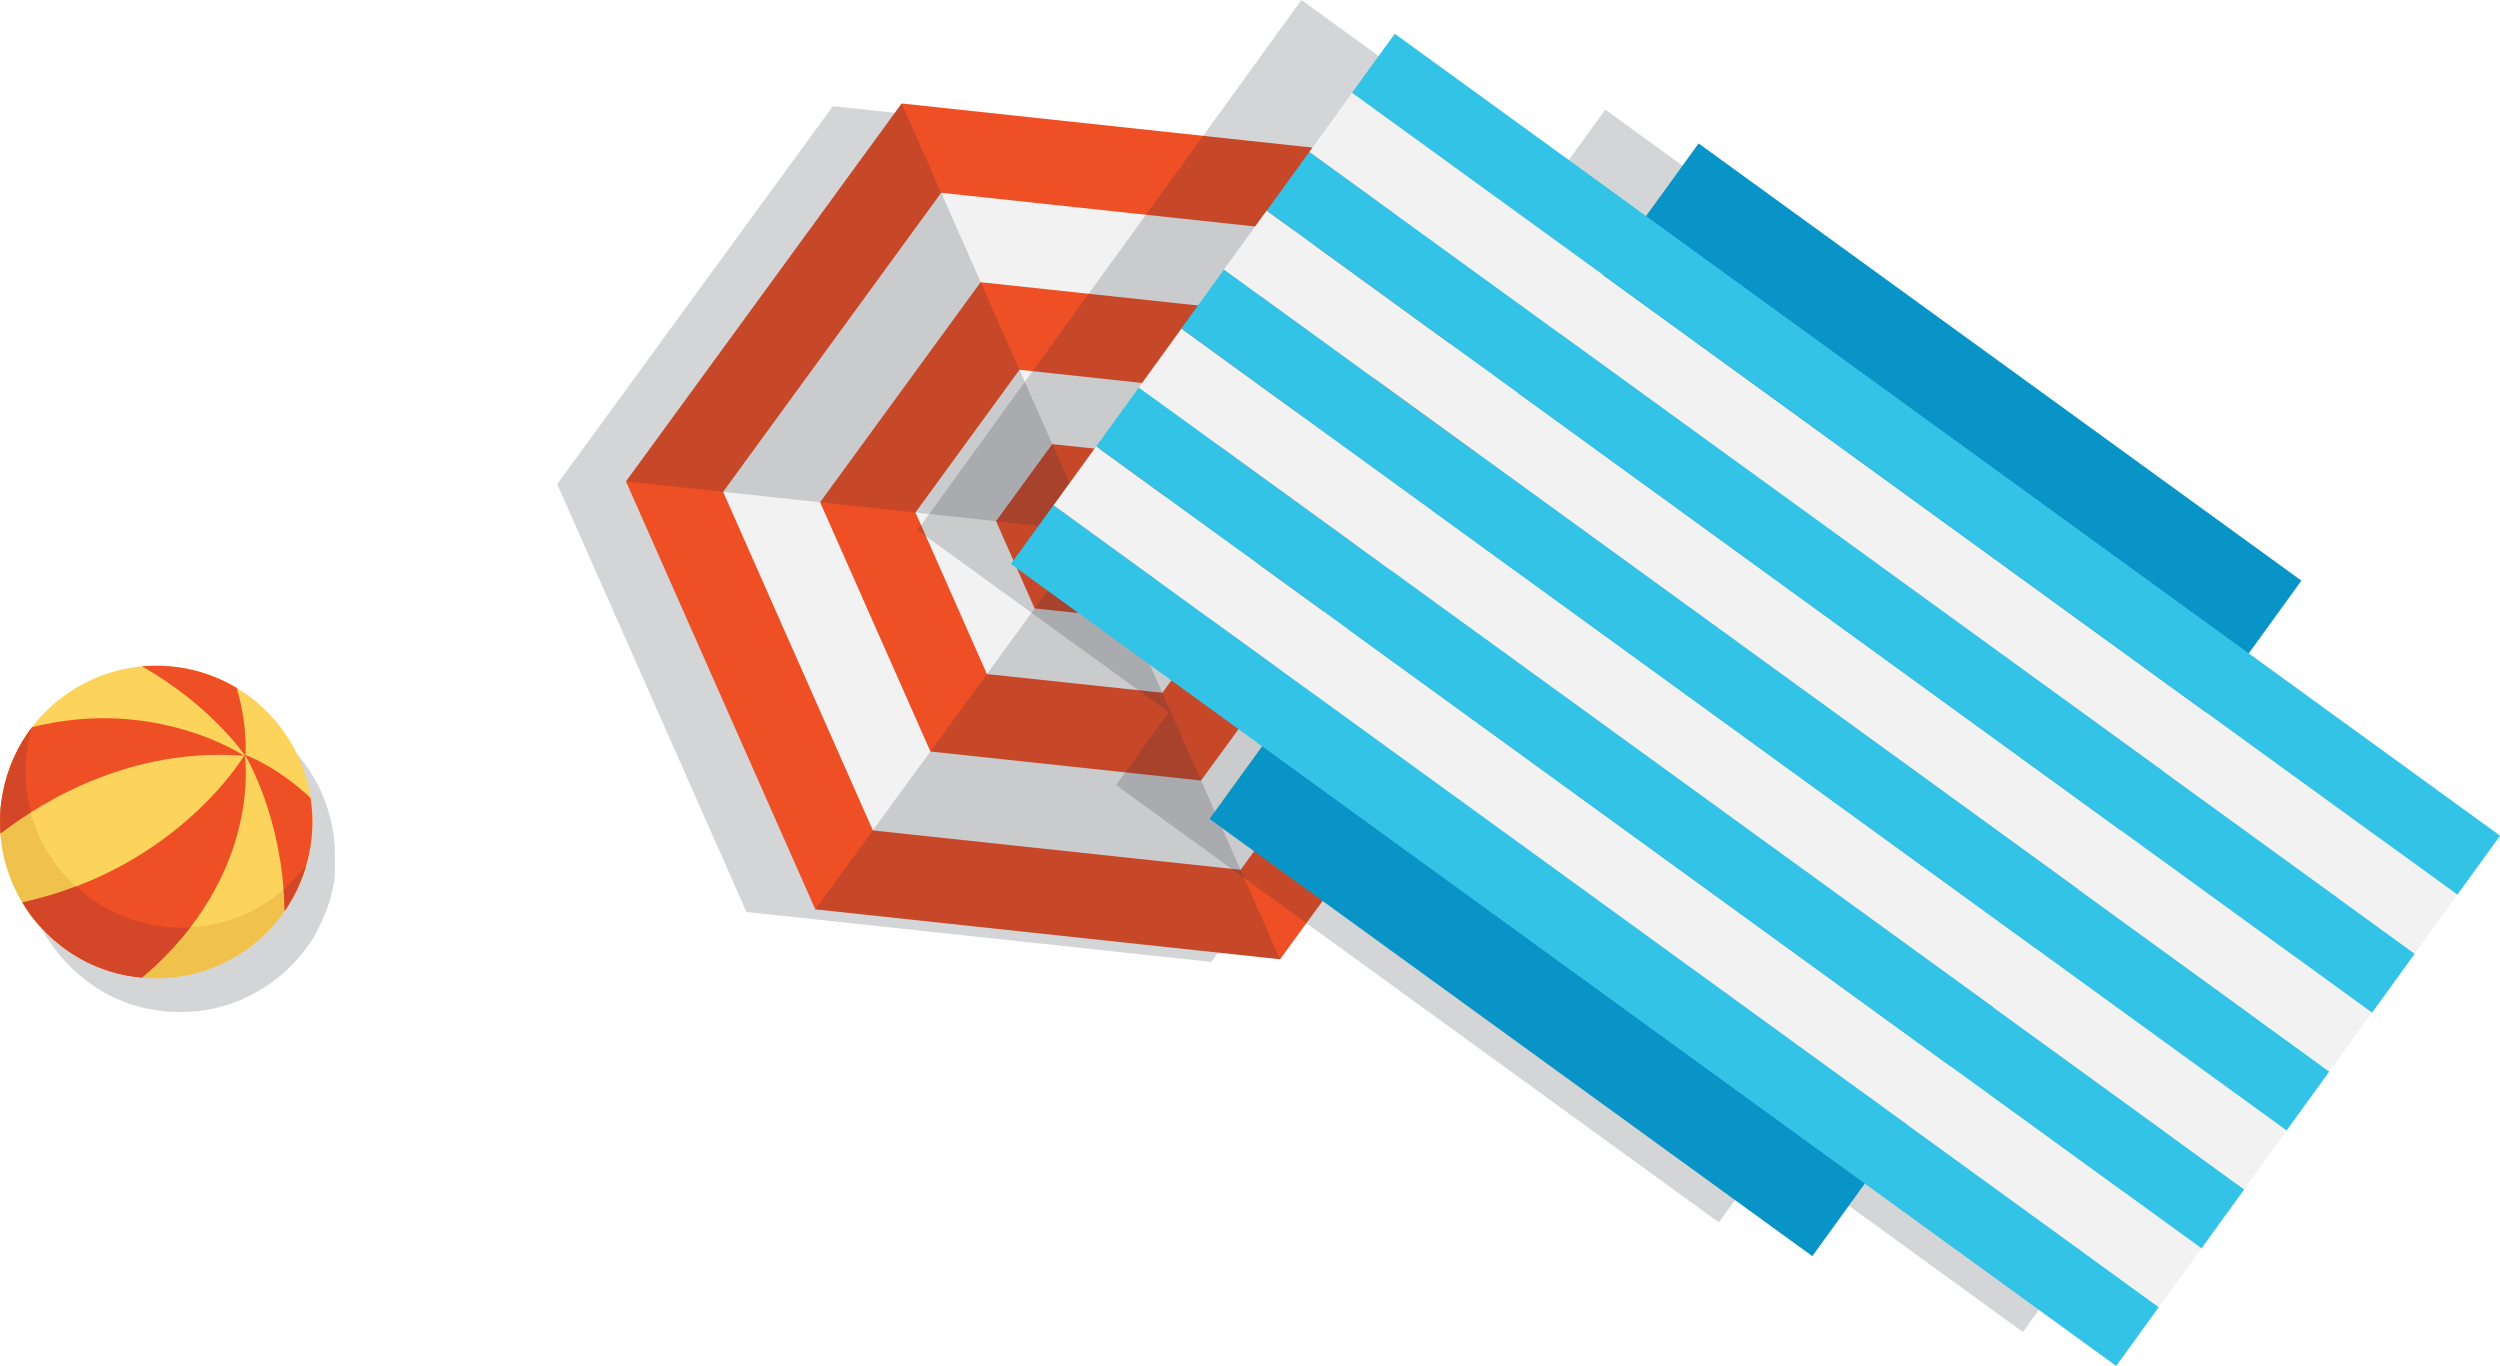 <svg width="507" height="277" viewBox="0 0 507 277" fill="none" xmlns="http://www.w3.org/2000/svg">
<g clip-path="url(#clip0_4001_2)">
<path opacity="0.2" d="M301.56 118.427L245.652 195.078L151.388 184.954L113 98.178L168.907 21.526L263.171 31.651L301.56 118.427Z" fill="#282F39"/>
<path d="M165.337 184.411L259.601 194.536L315.508 117.884L277.119 31.108L182.856 20.984L126.948 97.635L165.337 184.411Z" fill="#EF4F25"/>
<path d="M177.022 168.41L251.597 176.395L295.826 115.776L265.479 47.109L190.872 39.092L146.644 99.743L177.022 168.41Z" fill="#F2F2F2"/>
<path d="M188.69 152.41L243.576 158.286L276.125 113.637L253.787 63.11L198.869 57.234L166.32 101.851L188.69 152.41Z" fill="#EF4F25"/>
<path d="M200.143 136.695L235.723 140.496L256.816 111.592L242.328 78.823L206.748 74.991L185.655 103.927L200.143 136.695Z" fill="#F2F2F2"/>
<path d="M209.816 123.377L229.058 125.453L240.45 109.803L232.632 92.11L213.39 90.066L201.998 105.683L209.816 123.377Z" fill="#EF4F25"/>
<path opacity="0.2" d="M259.603 194.536L221.246 107.76L165.339 184.411L259.603 194.536Z" fill="#282F39"/>
<path opacity="0.2" d="M315.508 117.884L221.244 107.759L277.12 31.108L315.508 117.884Z" fill="#282F39"/>
<path opacity="0.2" d="M126.948 97.635L221.244 107.76L182.856 20.984L126.948 97.635Z" fill="#282F39"/>
<path opacity="0.2" d="M325.55 22.229L447.799 110.921L437.141 125.645L488.07 162.597L479.422 174.542L470.775 186.519L462.127 198.432L453.479 210.377L444.831 222.354L436.184 234.299L427.536 246.243L418.888 258.188L410.24 270.133L359.279 233.149L348.589 247.904L226.34 159.212L237.03 144.456L186.068 107.504L194.716 95.559L203.364 83.614L212.012 71.669L220.659 59.724L229.339 47.779L237.987 35.835L246.635 23.89L255.282 11.945L263.93 0L314.891 36.953L325.55 22.229Z" fill="#282F39"/>
<path d="M344.479 29.09L245.293 166.079L367.538 254.743L466.724 117.755L344.479 29.09Z" fill="#0894C6"/>
<path d="M213.659 102.43L205.006 114.376L429.158 277.014L437.811 265.068L213.659 102.43Z" fill="#32C3E7"/>
<path d="M222.309 90.519L213.656 102.466L437.808 265.104L446.461 253.157L222.309 90.519Z" fill="#F2F2F2"/>
<path d="M230.971 78.577L222.318 90.523L446.47 253.161L455.123 241.215L230.971 78.577Z" fill="#32C3E7"/>
<path d="M239.598 66.639L230.947 78.587L455.127 241.186L463.778 229.238L239.598 66.639Z" fill="#F2F2F2"/>
<path d="M248.224 54.673L239.571 66.62L463.723 229.258L472.376 217.311L248.224 54.673Z" fill="#32C3E7"/>
<path d="M256.872 42.698L248.219 54.645L472.37 217.283L481.023 205.336L256.872 42.698Z" fill="#F2F2F2"/>
<path d="M265.559 30.775L256.906 42.721L481.058 205.359L489.711 193.413L265.559 30.775Z" fill="#32C3E7"/>
<path d="M274.186 18.854L265.535 30.802L489.715 193.401L498.366 181.453L274.186 18.854Z" fill="#F2F2F2"/>
<path d="M282.861 6.845L274.208 18.792L498.36 181.43L507.013 169.483L282.861 6.845Z" fill="#32C3E7"/>
</g>
<g clip-path="url(#clip1_4001_2)">
<path opacity="0.2" d="M67.902 173.536C67.902 173.122 67.902 172.709 67.902 172.26C67.902 171.709 67.833 171.157 67.799 170.64C67.764 170.192 67.695 169.744 67.661 169.296C67.661 169.089 67.626 168.883 67.592 168.71C67.592 168.71 67.592 168.71 67.557 168.71C66.11 159.473 60.629 151.304 52.633 146.478C52.633 146.478 52.633 146.478 52.633 146.444C52.391 146.306 52.15 146.168 51.909 146.03C51.495 145.789 51.116 145.582 50.702 145.375C50.22 145.134 49.703 144.893 49.186 144.651C48.806 144.479 48.427 144.307 48.014 144.134C47.393 143.893 46.773 143.686 46.153 143.479C45.842 143.376 45.498 143.238 45.187 143.169C44.222 142.893 43.223 142.652 42.223 142.445C41.258 142.273 40.327 142.135 39.397 142.066C39.121 142.066 38.845 142.032 38.569 141.997C37.846 141.963 37.122 141.928 36.398 141.928C36.157 141.928 35.915 141.928 35.674 141.928C34.95 141.928 34.226 141.997 33.503 142.032C24.575 142.825 16.51 147.374 11.167 154.337C11.167 154.337 11.167 154.337 11.133 154.337C11.133 154.371 11.098 154.406 11.064 154.44C11.064 154.475 11.029 154.509 10.995 154.544C10.754 154.854 10.547 155.164 10.34 155.474C10.271 155.578 10.168 155.716 10.099 155.819C9.961 155.991 9.857 156.198 9.754 156.371C9.65 156.543 9.513 156.75 9.409 156.922C9.34 157.025 9.271 157.129 9.202 157.267C9.202 157.267 9.202 157.301 9.168 157.336C9.168 157.37 9.133 157.405 9.099 157.474C8.927 157.749 8.789 158.025 8.616 158.335C8.513 158.508 8.444 158.68 8.341 158.852C8.341 158.852 8.306 158.921 8.306 158.956C8.099 159.335 7.927 159.714 7.755 160.059C7.686 160.197 7.617 160.334 7.548 160.507C7.548 160.507 7.548 160.576 7.513 160.61C7.513 160.61 7.513 160.679 7.479 160.714C7.41 160.886 7.341 161.058 7.272 161.196C7.203 161.403 7.1 161.61 7.031 161.782C6.962 161.954 6.893 162.092 6.824 162.265C6.686 162.644 6.548 163.023 6.445 163.402C6.376 163.609 6.307 163.781 6.238 163.988C6.238 163.988 6.238 163.988 6.238 164.023C6.238 164.023 6.169 164.229 6.135 164.333C6.1 164.471 6.066 164.609 5.997 164.781C5.962 164.919 5.928 165.057 5.859 165.229C5.79 165.436 5.756 165.643 5.687 165.815C5.549 166.435 5.411 167.056 5.273 167.676C5.17 168.159 5.101 168.607 5.032 169.089C5.032 169.227 5.032 169.331 4.997 169.469C4.928 169.917 4.894 170.365 4.859 170.813C4.859 170.813 4.859 170.813 4.859 170.847V170.916C4.859 171.02 4.859 171.089 4.859 171.157C4.859 171.33 4.859 171.537 4.859 171.709C4.859 171.743 4.859 171.812 4.859 171.847C4.859 171.916 4.859 172.019 4.859 172.088C4.859 172.295 4.859 172.502 4.859 172.674C4.859 173.019 4.859 173.329 4.859 173.674C4.859 173.743 4.859 173.777 4.859 173.846C4.859 173.984 4.859 174.087 4.859 174.225C4.859 174.329 4.859 174.432 4.859 174.535C4.859 174.708 4.859 174.915 4.859 175.087C4.859 175.328 4.859 175.604 4.894 175.845C5.273 180.878 6.824 185.669 9.34 189.874C9.444 190.081 9.582 190.253 9.719 190.425C10.064 190.977 10.443 191.563 10.857 192.08C11.064 192.356 11.271 192.631 11.477 192.907C11.615 193.079 11.719 193.217 11.856 193.39C12.167 193.803 12.511 194.182 12.856 194.562C13.132 194.872 13.408 195.182 13.683 195.458C13.925 195.699 14.131 195.94 14.373 196.182C14.373 196.182 14.373 196.182 14.407 196.216C14.442 196.25 14.511 196.319 14.579 196.354C14.89 196.664 15.234 196.974 15.579 197.285C15.579 197.285 15.579 197.285 15.614 197.319C15.614 197.319 15.682 197.353 15.717 197.388C15.751 197.422 15.82 197.457 15.855 197.526C15.993 197.629 16.131 197.767 16.268 197.87C16.406 197.974 16.544 198.112 16.682 198.215C16.716 198.215 16.751 198.284 16.82 198.319C16.923 198.422 17.061 198.491 17.165 198.594C17.475 198.836 17.75 199.042 18.061 199.284C18.061 199.284 18.13 199.318 18.164 199.353C18.233 199.387 18.302 199.456 18.371 199.49C18.405 199.49 18.474 199.559 18.509 199.594C18.578 199.663 18.681 199.697 18.75 199.766C18.888 199.87 19.06 199.973 19.198 200.076C19.267 200.111 19.336 200.18 19.405 200.214C19.577 200.318 19.715 200.421 19.888 200.525C20.198 200.697 20.474 200.904 20.784 201.076C20.818 201.076 20.887 201.145 20.922 201.145C21.025 201.214 21.094 201.248 21.197 201.317C21.197 201.317 21.266 201.352 21.301 201.386C21.335 201.386 21.404 201.455 21.439 201.455C21.576 201.524 21.749 201.628 21.887 201.696C21.99 201.765 22.093 201.8 22.197 201.869C22.369 201.972 22.576 202.041 22.748 202.145C23.059 202.282 23.369 202.42 23.679 202.558C23.782 202.593 23.851 202.627 23.955 202.662C24.024 202.662 24.093 202.73 24.196 202.765C24.196 202.765 24.265 202.765 24.299 202.799C24.334 202.799 24.369 202.799 24.403 202.834C24.506 202.868 24.644 202.937 24.748 202.972C24.92 203.041 25.058 203.11 25.23 203.179C25.437 203.248 25.609 203.316 25.816 203.42C26.161 203.523 26.471 203.627 26.816 203.765C26.919 203.765 27.023 203.833 27.126 203.868C27.195 203.868 27.298 203.937 27.367 203.937C27.471 203.937 27.574 204.006 27.677 204.006C27.953 204.075 28.194 204.144 28.47 204.213C28.642 204.247 28.815 204.316 28.987 204.351C29.539 204.488 30.09 204.592 30.642 204.695C31.676 204.902 32.744 205.04 33.778 205.143C34.123 205.143 34.502 205.143 34.847 205.178C35.536 205.212 36.191 205.247 36.88 205.247C37.294 205.247 37.708 205.212 38.121 205.178C38.707 205.178 39.328 205.109 39.914 205.074C40.362 205.04 40.775 204.936 41.224 204.902C41.775 204.833 42.327 204.73 42.878 204.626C43.326 204.523 43.774 204.419 44.222 204.316C44.739 204.178 45.256 204.04 45.773 203.902C46.221 203.765 46.669 203.592 47.083 203.454C47.566 203.282 48.083 203.11 48.565 202.903C49.013 202.73 49.427 202.524 49.841 202.317C50.323 202.11 50.771 201.869 51.219 201.628C51.633 201.421 52.047 201.179 52.46 200.938C52.908 200.697 53.322 200.421 53.77 200.145C54.184 199.87 54.563 199.594 54.976 199.318C55.39 199.042 55.769 198.732 56.183 198.422C56.562 198.112 56.941 197.802 57.32 197.491C57.699 197.181 58.044 196.836 58.389 196.492C58.768 196.147 59.112 195.802 59.457 195.423C59.802 195.079 60.112 194.699 60.422 194.355C60.767 193.976 61.077 193.596 61.422 193.183C61.732 192.804 62.008 192.424 62.284 192.011C62.387 191.873 62.49 191.701 62.628 191.563C62.628 191.563 62.732 191.459 62.766 191.39C62.904 191.184 63.042 190.977 63.18 190.77C63.249 190.632 63.352 190.494 63.421 190.391C63.421 190.391 63.456 190.322 63.49 190.287C63.49 190.253 63.525 190.218 63.559 190.15C63.8 189.77 64.041 189.357 64.248 188.943C64.248 188.943 64.248 188.943 64.248 188.909C64.248 188.84 64.317 188.805 64.352 188.736C64.352 188.736 64.352 188.736 64.352 188.702C64.455 188.53 64.558 188.323 64.627 188.15C64.696 188.013 64.765 187.875 64.834 187.737C64.834 187.702 64.903 187.633 64.903 187.599C64.972 187.427 65.076 187.254 65.144 187.082C65.282 186.806 65.42 186.496 65.524 186.22C65.524 186.186 65.558 186.151 65.593 186.082C65.627 185.979 65.696 185.875 65.731 185.772C65.799 185.634 65.834 185.496 65.903 185.358C65.937 185.255 65.972 185.152 66.041 185.014C66.041 184.945 66.11 184.876 66.144 184.772C66.248 184.531 66.351 184.255 66.42 184.014C66.489 183.807 66.558 183.566 66.627 183.359C66.661 183.221 66.696 183.084 66.764 182.946C66.764 182.842 66.834 182.739 66.868 182.635C66.868 182.567 66.902 182.463 66.937 182.394C66.937 182.394 66.937 182.394 66.937 182.36C67.213 181.395 67.454 180.395 67.661 179.395C67.833 178.396 67.971 177.396 68.074 176.397C68.074 176.052 68.109 175.707 68.143 175.328C68.178 174.708 68.212 174.053 68.212 173.432L67.902 173.536Z" fill="#282F39"/>
<path d="M62.839 172.605C59.565 189.805 42.986 201.076 25.786 197.836C8.586 194.562 -2.685 177.983 0.555 160.783C3.83 143.583 20.409 132.312 37.609 135.552C54.808 138.826 66.079 155.406 62.839 172.571V172.605Z" fill="#FCD45C"/>
<path d="M0.555 160.783C1.486 155.82 3.554 151.339 6.415 147.582C6.139 148.547 5.898 149.546 5.691 150.546C2.416 167.746 13.722 184.325 30.922 187.565C43.158 189.874 55.05 184.842 62.081 175.57C57.6 191.081 41.952 200.904 25.752 197.837C8.586 194.562 -2.685 177.983 0.555 160.783Z" fill="#F0C14B"/>
<path d="M4.547 183.015C36.258 175.983 49.632 153.062 49.632 153.062C49.632 153.062 53.526 177.293 28.813 198.25C27.813 198.146 26.779 198.008 25.779 197.836C16.576 196.078 9.028 190.494 4.547 183.049V183.015Z" fill="#EF4F25"/>
<path d="M57.734 184.738C57.354 165.539 49.668 153.062 49.668 153.062C49.668 153.062 55.976 155.267 62.973 161.816C63.524 165.298 63.49 168.917 62.8 172.571C61.939 177.086 60.181 181.188 57.699 184.703L57.734 184.738Z" fill="#EF4F25"/>
<path d="M37.598 135.552C41.389 136.276 44.905 137.655 48.008 139.516C50.351 147.616 49.765 153.338 49.765 153.338C49.765 153.338 43.044 143.239 28.809 135.139C31.669 134.897 34.599 135.001 37.564 135.552H37.598Z" fill="#EF4F25"/>
<path d="M49.504 153.269C49.504 153.269 31.477 141.17 6.487 147.478C3.592 151.269 1.489 155.785 0.559 160.783C0.007 163.575 -0.096 166.332 0.111 169.021C9.314 161.989 27.065 151.511 49.538 153.269H49.504Z" fill="#EF4F25"/>
<path d="M38.602 188.082C36.085 188.219 33.535 188.082 30.95 187.565C24.952 186.427 19.644 183.635 15.439 179.775C12.095 181.05 8.442 182.153 4.547 183.015C5.926 185.324 7.615 187.461 9.579 189.357C9.614 189.391 9.683 189.46 9.752 189.495C10.062 189.805 10.406 190.115 10.751 190.425C10.855 190.494 10.924 190.598 11.027 190.667C11.337 190.942 11.647 191.184 11.958 191.459C12.061 191.563 12.199 191.632 12.302 191.735C12.613 191.976 12.888 192.183 13.198 192.425C13.336 192.528 13.474 192.631 13.612 192.735C13.922 192.942 14.198 193.148 14.508 193.321C14.681 193.424 14.818 193.528 14.991 193.631C15.301 193.803 15.577 194.01 15.887 194.182C16.059 194.286 16.232 194.389 16.404 194.493C16.714 194.665 16.99 194.803 17.3 194.975C17.473 195.079 17.679 195.148 17.852 195.251C18.162 195.389 18.472 195.527 18.782 195.665C18.989 195.734 19.162 195.837 19.368 195.906C19.678 196.044 19.989 196.147 20.299 196.285C20.506 196.354 20.678 196.423 20.885 196.526C21.23 196.63 21.54 196.733 21.884 196.871C22.091 196.94 22.264 197.009 22.47 197.043C22.85 197.147 23.229 197.25 23.573 197.354C23.746 197.388 23.918 197.457 24.09 197.491C24.642 197.629 25.193 197.733 25.745 197.836C26.744 198.043 27.779 198.181 28.778 198.25C32.742 194.906 35.947 191.459 38.567 188.082H38.602Z" fill="#D34627"/>
<path d="M57.534 180.429C57.637 181.808 57.706 183.256 57.741 184.738C58.051 184.29 58.327 183.876 58.602 183.394C58.602 183.359 58.637 183.325 58.671 183.256C58.913 182.877 59.154 182.463 59.361 182.049C59.429 181.911 59.498 181.808 59.567 181.705C59.74 181.394 59.912 181.05 60.084 180.705C60.153 180.533 60.257 180.36 60.326 180.188C60.464 179.912 60.602 179.602 60.705 179.326C60.808 179.12 60.877 178.913 60.981 178.671C61.084 178.43 61.187 178.154 61.291 177.913C61.394 177.672 61.498 177.396 61.567 177.155C61.636 176.948 61.705 176.707 61.773 176.5C61.877 176.19 61.98 175.914 62.049 175.604C62.049 175.604 62.049 175.535 62.049 175.5C60.705 177.293 59.154 178.913 57.465 180.36L57.534 180.429Z" fill="#D34627"/>
<path d="M0.273 162.575C0.204 163.023 0.17 163.472 0.135 163.92C0.135 164.058 0.135 164.195 0.135 164.299C0.135 164.609 0.101 164.919 0.066 165.229C0.066 165.436 0.066 165.643 0.066 165.815C0.066 166.16 0.066 166.47 0.066 166.815C0.066 167.091 0.066 167.401 0.066 167.677C0.066 167.849 0.066 168.056 0.066 168.228C0.066 168.469 0.066 168.745 0.101 168.987C1.859 167.642 3.927 166.195 6.271 164.712C5.064 160.232 4.789 155.372 5.719 150.511C5.892 149.512 6.167 148.547 6.443 147.582C6.202 147.926 5.96 148.271 5.719 148.616C5.65 148.719 5.547 148.857 5.478 148.96C5.237 149.34 4.995 149.719 4.754 150.098C4.685 150.236 4.582 150.374 4.513 150.511C4.306 150.891 4.099 151.235 3.892 151.614C3.823 151.752 3.72 151.925 3.651 152.063C3.444 152.442 3.272 152.821 3.1 153.166C3.031 153.338 2.927 153.51 2.858 153.683C2.686 154.062 2.548 154.441 2.376 154.82C2.307 155.027 2.203 155.199 2.135 155.406C1.997 155.785 1.859 156.164 1.755 156.543C1.686 156.75 1.617 156.957 1.549 157.164C1.411 157.543 1.307 157.957 1.204 158.37C1.135 158.577 1.1 158.784 1.032 158.956C0.894 159.577 0.756 160.197 0.618 160.818C0.514 161.3 0.446 161.748 0.377 162.231C0.377 162.369 0.377 162.472 0.342 162.61L0.273 162.575Z" fill="#D34627"/>
</g>
<defs>
<clipPath id="clip0_4001_2">
<rect width="394" height="277" fill="white" transform="translate(113)"/>
</clipPath>
<clipPath id="clip1_4001_2">
<rect width="67.903" height="70.246" fill="white" transform="translate(0 135)"/>
</clipPath>
</defs>
</svg>
